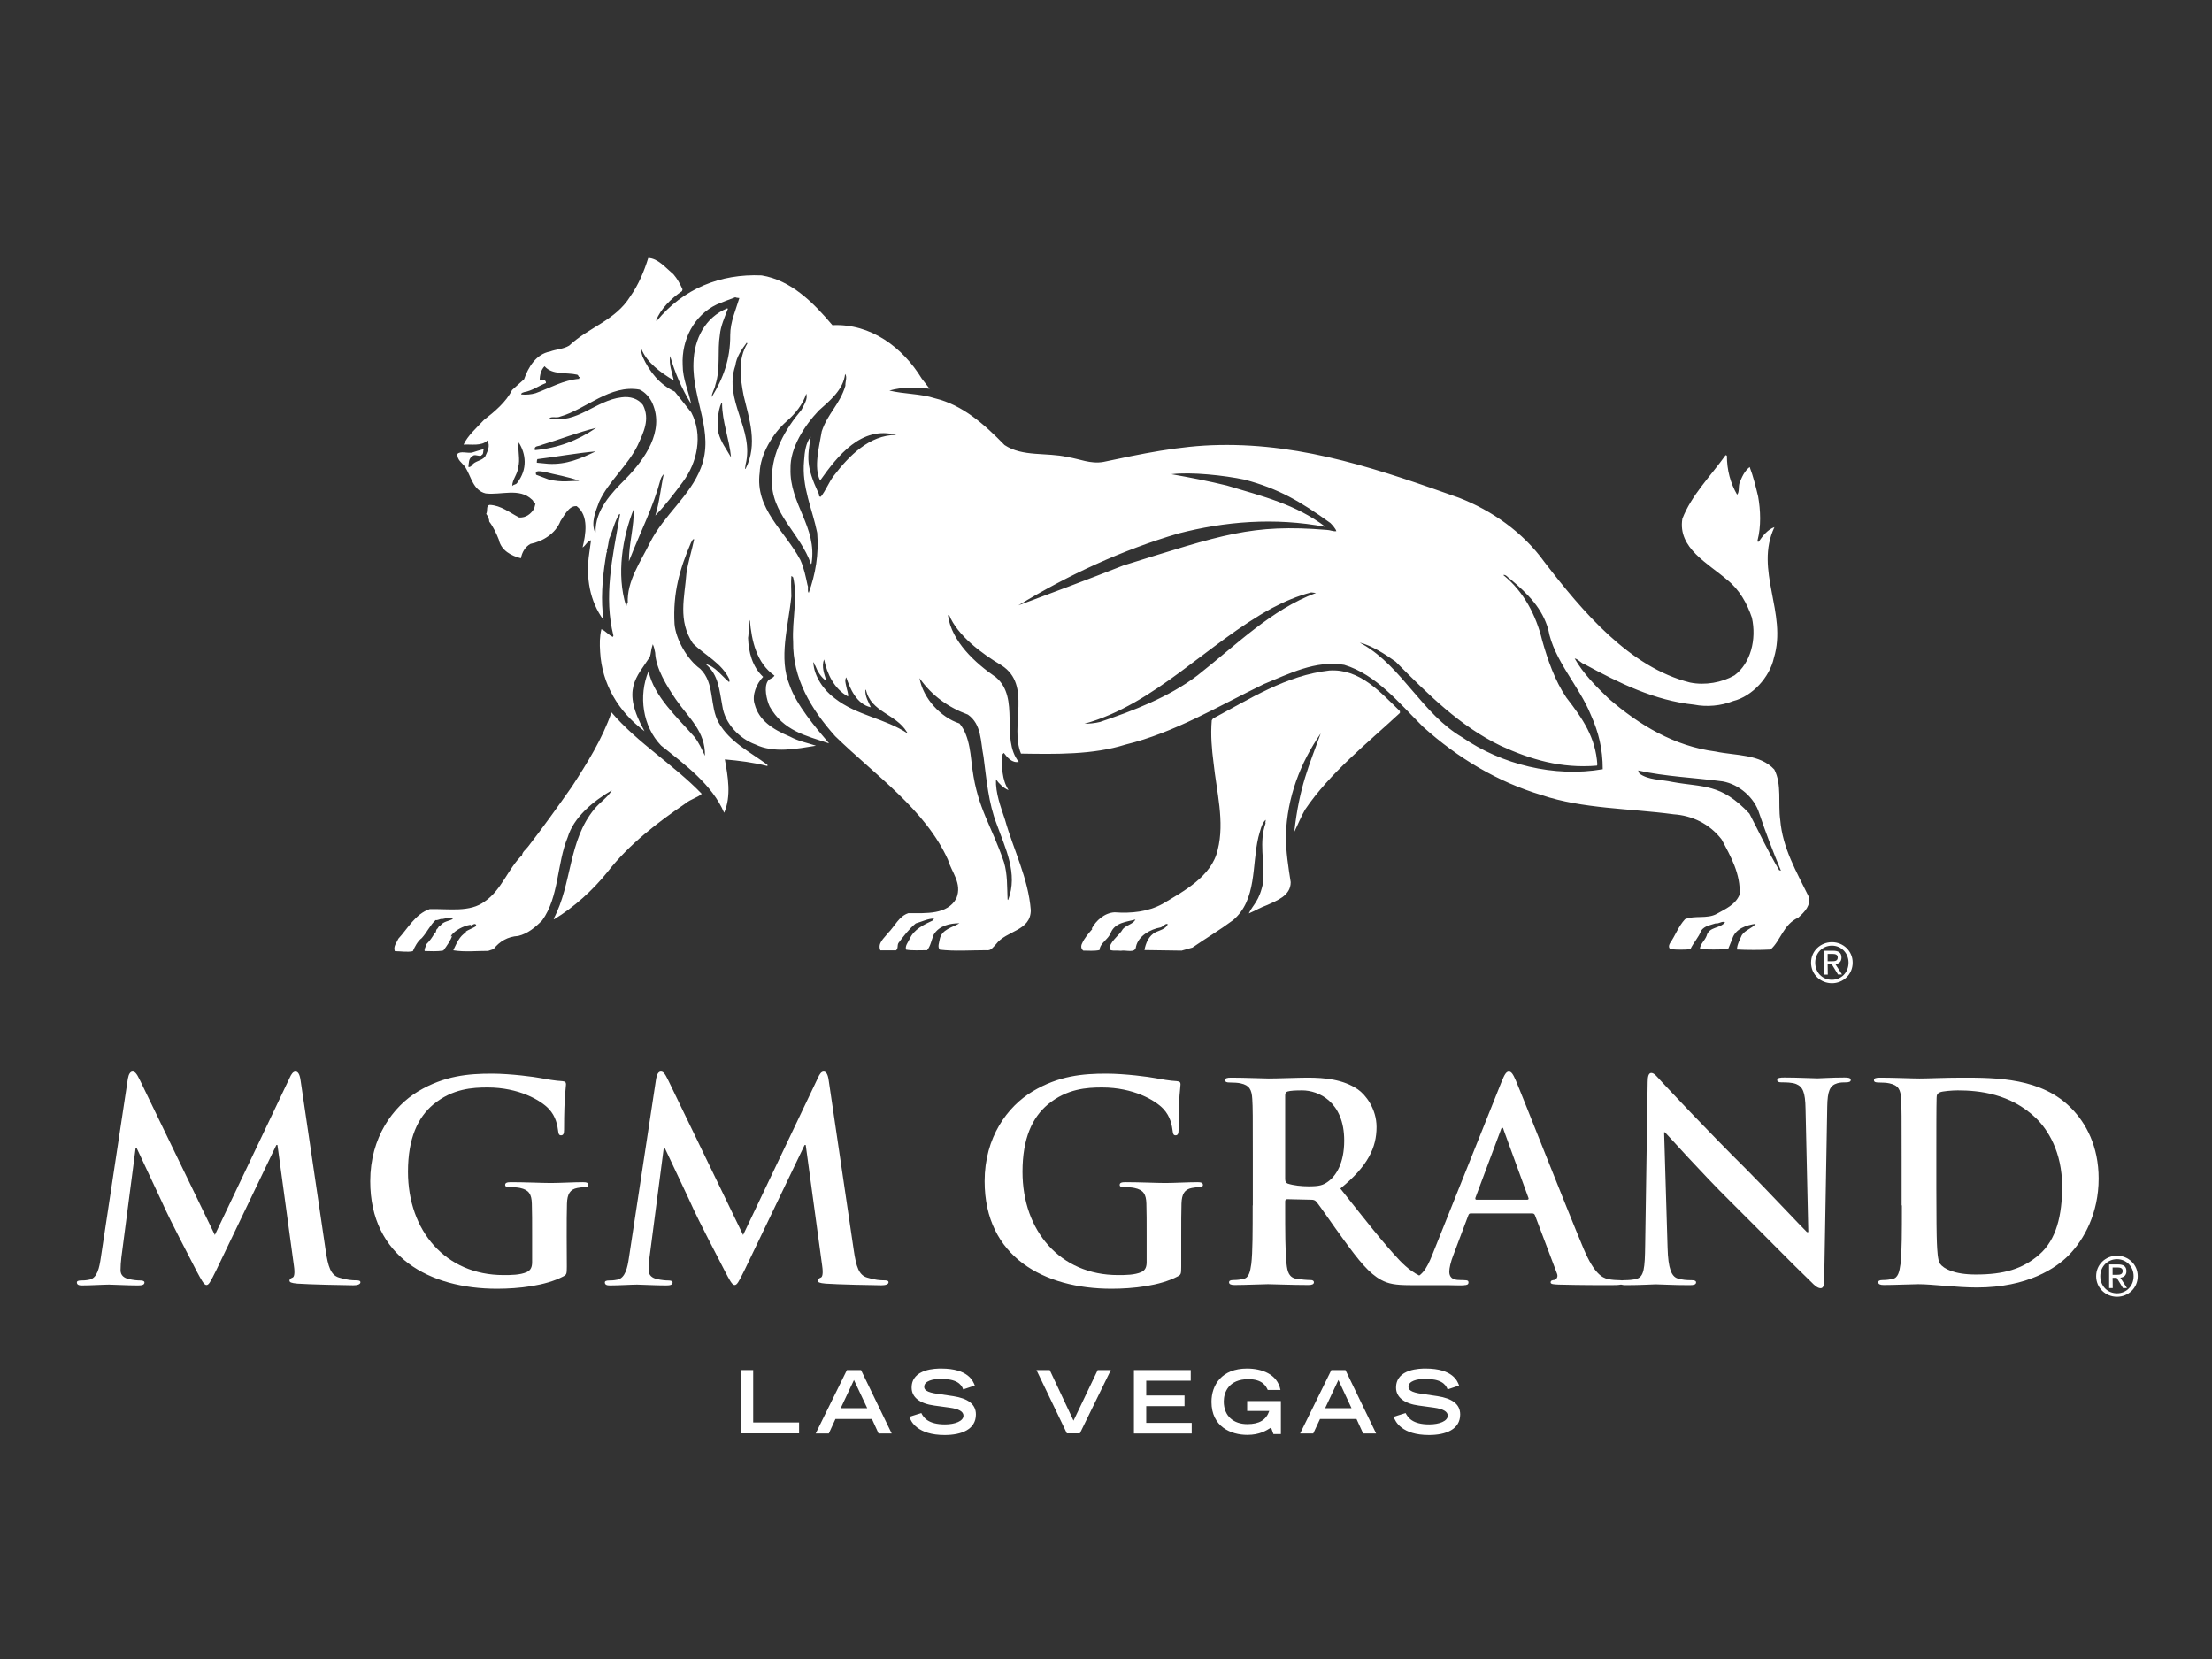 <?xml version="1.0" encoding="utf-8"?>
<!-- Generator: Adobe Illustrator 27.2.0, SVG Export Plug-In . SVG Version: 6.00 Build 0)  -->
<svg version="1.1" id="Layer_1" xmlns="http://www.w3.org/2000/svg" xmlns:xlink="http://www.w3.org/1999/xlink" x="0px" y="0px"
	 viewBox="0 0 1600 1200" style="enable-background:new 0 0 1600 1200;" xml:space="preserve">
<rect x="0" y="0" width="1600" height="1200" fill="#333333" stroke="none"/>
<style type="text/css">
	.st0{fill:none;}
	.st1{fill:#FFFFFF;}
</style>
<line class="st0" x1="78" y1="736.4" x2="1517.6" y2="736.4"/>
<path class="st1" d="M1519.2,923.1c0-7,5.3-12.3,12.1-12.3c6.7,0,12,5.3,12,12.3c0,7.2-5.3,12.4-12,12.4
	C1524.5,935.5,1519.2,930.3,1519.2,923.1z M1531.3,938c8.1,0,15-6.3,15-14.9c0-8.5-6.9-14.8-15-14.8c-8.2,0-15.1,6.3-15.1,14.8
	C1516.2,931.7,1523.1,938,1531.3,938z M1528.1,924.3h3l4.5,7.4h2.9l-4.8-7.5c2.5-0.3,4.4-1.7,4.4-4.7c0-3.4-2-4.9-6-4.9h-6.5v17.1
	h2.6L1528.1,924.3L1528.1,924.3z M1528.1,922.1v-5.3h3.6c1.8,0,3.7,0.4,3.7,2.5c0,2.6-2,2.8-4.2,2.8H1528.1z"/>
<path class="st1" d="M1313,696.3c0-7,5.3-12.3,12.1-12.3c6.7,0,12,5.3,12,12.3c0,7.2-5.3,12.4-12,12.4
	C1318.3,708.8,1313,703.5,1313,696.3z M1325.1,711.2c8.1,0,15-6.3,15-14.9c0-8.5-6.9-14.8-15-14.8c-8.2,0-15.1,6.3-15.1,14.8
	C1310,705,1317,711.2,1325.1,711.2z M1322,697.5h3l4.5,7.4h2.9l-4.8-7.5c2.5-0.3,4.4-1.7,4.4-4.8c0-3.4-2-4.9-6-4.9h-6.5V705h2.6
	L1322,697.5L1322,697.5z M1322,695.3V690h3.6c1.8,0,3.7,0.4,3.7,2.5c0,2.6-2,2.8-4.2,2.8H1322z"/>
<g>
	<path class="st1" d="M92.5,780.2c0.6-3.4,1.8-5.1,3.4-5.1s2.8,1,5.3,6.2l54.2,112l54-113.4c1.4-3.2,2.6-4.8,4.4-4.8
		c1.8,0,3,2,3.6,6.2L235.5,904c1.8,12.5,3.8,18.3,9.7,20.1c5.8,1.8,9.7,2,12.3,2c1.8,0,3.2,0.2,3.2,1.4c0,1.6-2.4,2.2-5.2,2.2
		c-5,0-32.4-0.6-40.3-1.2c-4.6-0.4-5.8-1-5.8-2.2c0-1,0.8-1.6,2.2-2.2c1.2-0.4,1.8-3,1-8.5l-11.9-87.4h-0.8l-43.3,90.2
		c-4.6,9.3-5.6,11.1-7.3,11.1c-1.8,0-3.8-4-7-9.9c-4.8-9.1-20.4-39.5-22.8-45c-1.8-4.2-13.7-29.2-20.6-44.1h-0.8l-10.3,79
		c-0.4,3.6-0.6,6.2-0.6,9.3c0,3.8,2.6,5.6,6,6.4c3.6,0.8,6.4,1,8.3,1c1.6,0,3,0.4,3,1.4c0,1.8-1.8,2.2-4.8,2.2
		c-8.3,0-17.3-0.6-20.8-0.6c-3.8,0-13.3,0.6-19.7,0.6c-2,0-3.6-0.4-3.6-2.2c0-1,1.2-1.4,3.2-1.4c1.6,0,3,0,6-0.6
		c5.6-1.2,7.1-8.9,8.1-15.7L92.5,780.2z"/>
	<path class="st1" d="M410,916.2c0,5.4-0.2,5.8-2.6,7.1c-12.9,6.8-32.4,8.9-47.9,8.9c-48.6,0-91.7-23-91.7-77.8
		c0-31.8,16.5-54,34.5-64.9c19.1-11.5,36.8-12.9,53.4-12.9c13.7,0,31.2,2.4,35.2,3.2c4.2,0.8,11.1,2,15.7,2.2c2.4,0.2,2.8,1,2.8,2.4
		c0,2.2-1.4,7.8-1.4,32.6c0,3.1-0.6,4.2-2.2,4.2c-1.4,0-1.8-1-2-2.6c-0.6-4.6-1.6-10.9-6.8-16.5c-5.9-6.3-21.8-15.5-44.3-15.5
		c-10.9,0-25.4,0.8-39.3,12.3c-11.1,9.3-18.3,24.3-18.3,48.7c0,42.7,27.2,74.7,69.1,74.7c5.2,0,12.1,0,16.9-2.2
		c3-1.4,3.8-3.9,3.8-7.3V894c0-9.9,0-17.5-0.2-23.4c-0.2-6.7-2-9.9-8.5-11.3c-1.6-0.4-5-0.6-7.8-0.6c-1.8,0-3-0.4-3-1.6
		c0-1.6,1.4-2,4.2-2c10.3,0,22.9,0.6,28.8,0.6c6.2,0,16.7-0.6,23.2-0.6c2.6,0,4,0.4,4,2c0,1.2-1.2,1.6-2.6,1.6c-1.6,0-3,0.2-5.4,0.6
		c-5.3,1-7.3,4.4-7.5,11.3c-0.2,6-0.2,13.9-0.2,23.8L410,916.2L410,916.2z"/>
	<path class="st1" d="M474.6,780.2c0.6-3.4,1.8-5.1,3.4-5.1s2.8,1,5.3,6.2l54.2,112l54-113.4c1.4-3.2,2.6-4.8,4.3-4.8
		c1.8,0,3,2,3.6,6.2L617.5,904c1.8,12.5,3.8,18.3,9.7,20.1c5.8,1.8,9.7,2,12.3,2c1.8,0,3.2,0.2,3.2,1.4c0,1.6-2.4,2.2-5.2,2.2
		c-4.9,0-32.3-0.6-40.3-1.2c-4.5-0.4-5.7-1-5.7-2.2c0-1,0.8-1.6,2.2-2.2c1.2-0.4,1.8-3,1-8.5l-11.9-87.4H582l-43.3,90.2
		c-4.6,9.3-5.6,11.1-7.4,11.1c-1.8,0-3.8-4-6.9-9.9c-4.8-9.1-20.4-39.5-22.8-45c-1.8-4.2-13.7-29.2-20.7-44.1h-0.8l-10.3,79
		c-0.4,3.6-0.6,6.2-0.6,9.3c0,3.8,2.6,5.6,6,6.4c3.6,0.8,6.4,1,8.3,1c1.6,0,3,0.4,3,1.4c0,1.8-1.8,2.2-4.8,2.2
		c-8.3,0-17.3-0.6-20.9-0.6c-3.8,0-13.3,0.6-19.7,0.6c-2,0-3.6-0.4-3.6-2.2c0-1,1.2-1.4,3.2-1.4c1.6,0,3,0,6-0.6
		c5.6-1.2,7.2-8.9,8.2-15.7L474.6,780.2z"/>
	<path class="st1" d="M854.4,916.2c0,5.4-0.2,5.8-2.6,7.1c-12.9,6.8-32.3,8.9-47.8,8.9c-48.7,0-91.8-23-91.8-77.8
		c0-31.8,16.5-54,34.6-64.9c19.1-11.5,36.8-12.9,53.4-12.9c13.7,0,31.2,2.4,35.2,3.2c4.2,0.8,11.1,2,15.7,2.2c2.4,0.2,2.8,1,2.8,2.4
		c0,2.2-1.4,7.8-1.4,32.6c0,3.1-0.6,4.2-2.2,4.2c-1.4,0-1.8-1-2-2.6c-0.6-4.6-1.6-10.9-6.8-16.5c-5.9-6.3-21.8-15.5-44.3-15.5
		c-10.9,0-25.4,0.8-39.3,12.3c-11.1,9.3-18.3,24.3-18.3,48.7c0,42.7,27.2,74.7,69.1,74.7c5.2,0,12.1,0,16.9-2.2
		c3-1.4,3.8-3.9,3.8-7.3V894c0-9.9,0-17.5-0.2-23.4c-0.2-6.7-2-9.9-8.6-11.3c-1.6-0.4-4.9-0.6-7.7-0.6c-1.8,0-3-0.4-3-1.6
		c0-1.6,1.4-2,4.2-2c10.3,0,22.8,0.6,28.8,0.6c6.2,0,16.7-0.6,23.2-0.6c2.6,0,4,0.4,4,2c0,1.2-1.2,1.6-2.6,1.6c-1.6,0-3,0.2-5.4,0.6
		c-5.3,1-7.3,4.4-7.5,11.3c-0.2,6-0.2,13.9-0.2,23.8L854.4,916.2L854.4,916.2z"/>
	<path class="st1" d="M929.6,792.3c0-1.6,0.4-2.4,1.8-2.8c2-0.6,5.5-0.8,10.5-0.8c11.7,0,30.4,8.1,30.4,36.3
		c0,16.3-5.8,25.4-11.7,29.7c-3.6,2.6-6.2,3.4-14.1,3.4c-5,0-10.9-0.6-15.1-2c-1.4-0.6-1.8-1.4-1.8-3.6L929.6,792.3L929.6,792.3z
		 M906.1,871.9c0,18.3,0,34-1,42.3c-0.8,5.8-1.8,10.2-5.8,10.9c-1.8,0.4-4.2,0.8-7.1,0.8c-2.4,0-3.2,0.6-3.2,1.6c0,1.4,1.4,2,4,2
		c7.9,0,20.5-0.6,24.2-0.6c3,0,17.7,0.6,29.2,0.6c2.6,0,4-0.6,4-2c0-1-0.8-1.6-2.4-1.6c-2.4,0-6.8-0.4-9.7-0.8
		c-6-0.8-7.1-5.2-7.7-10.9c-1-8.3-1-24-1-42.5V869c0-1.2,0.6-1.6,1.6-1.6l17.3,0.4c1.4,0,2.6,0.2,3.6,1.4c2.6,3,11.7,16.5,19.7,27.4
		c11.1,15.3,18.6,24.6,27.2,29.2c5.2,2.8,10.1,3.8,21.2,3.8h36.8c2.4,0,3.8-0.4,3.8-2c0-1-0.8-1.6-2.4-1.6s-21.4-0.2-23.6-0.6
		c-3-0.6-11.1-2-22.2-13.5c-11.7-12.3-25.4-29.9-43.1-52.2c20.1-16.3,26.2-29.8,26.2-44.5c0-13.3-8-23.4-13.5-27.2
		c-10.7-7.3-24-8.5-36.5-8.5c-6.1,0-21.2,0.6-28,0.6c-4.2,0-16.7-0.6-27.2-0.6c-3,0-4.3,0.4-4.3,1.8c0,1.4,1.2,1.7,3.3,1.7
		c2.8,0,6.2,0.2,7.8,0.6c6.5,1.4,8.1,4.6,8.5,11.3c0.4,6.4,0.4,11.9,0.4,42.1v34.9L906.1,871.9L906.1,871.9z"/>
	<path class="st1" d="M1068,867.8c-0.8,0-1-0.6-0.8-1.4l18.3-48.9c0.2-0.8,0.6-1.8,1.2-1.8s0.8,1,1,1.8l17.9,49.1
		c0.2,0.6,0,1.2-1,1.2L1068,867.8L1068,867.8z M1108.3,877.7c1,0,1.6,0.4,2,1.4l15.9,42.1c1,2.4-0.4,4.2-1.8,4.6
		c-2,0.2-2.8,0.6-2.8,1.8c0,1.4,2.4,1.4,5.9,1.6c15.9,0.4,30.4,0.4,37.5,0.4c7.4,0,9.1-0.4,9.1-2c0-1.4-1-1.6-2.6-1.6
		c-2.4,0-5.4-0.2-8.4-0.8c-4.2-1-9.9-3.8-17.5-21.6c-12.7-30.2-44.5-111.2-49.2-122.1c-2-4.6-3.2-6.4-5-6.4c-2,0-3.2,2.2-5.5,7.9
		L1036,907.7c-4,9.9-7.8,16.7-16.9,17.9c-1.6,0.2-4.4,0.4-6.2,0.4c-1.6,0-2.4,0.4-2.4,1.6c0,1.6,1.5,1.2,4,1.2
		c10.3,0,21,0.2,23.2,0.2c6.2,0,14.7,0.6,21.1,0.6c2.2,0,3.4-0.4,3.4-2c0-1.2-0.6-1.6-3-1.6h-3c-6.1,0-7.9-2.6-7.9-6.2
		c0-2.4,1-7.1,3-12.1l10.7-28.4c0.4-1.2,0.8-1.6,1.8-1.6L1108.3,877.7L1108.3,877.7z"/>
	<path class="st1" d="M1206.2,902.5c0.4,15.5,3,20.6,6.9,22.1c3.4,1.2,7.2,1.4,10.3,1.4c2.2,0,3.4,0.4,3.4,1.6c0,1.6-1.8,2-4.6,2
		c-12.9,0-20.9-0.6-24.6-0.6c-1.8,0-11.1,0.6-21.4,0.6c-2.6,0-4.4-0.2-4.4-2c0-1.2,1.2-1.6,3.2-1.6c2.6,0,6.2-0.2,8.9-1
		c5.2-1.6,5.9-7.4,6.1-24.6l1.8-117.6c0-3.9,0.6-6.7,2.6-6.7c2.2,0,4,2.6,7.3,6.1c2.4,2.6,32.6,35,61.6,63.7
		c13.5,13.5,40.3,42.1,43.7,45.3h1l-2-89.2c-0.2-12.1-2-15.9-6.8-17.9c-3-1.2-7.7-1.2-10.5-1.2c-2.4,0-3.2-0.6-3.2-1.7
		c0-1.6,2.2-1.8,5.2-1.8c10.3,0,19.9,0.6,24,0.6c2.2,0,9.7-0.6,19.5-0.6c2.6,0,4.5,0.2,4.5,1.8c0,1.2-1.2,1.7-3.6,1.7
		c-2,0-3.6,0-6,0.6c-5.6,1.6-7.2,5.8-7.4,16.9l-2.2,125.3c0,4.4-0.8,6.1-2.6,6.1c-2.2,0-4.6-2.2-6.7-4.4
		c-12.5-11.9-37.9-37.9-58.6-58.4c-21.6-21.4-43.7-46.3-47.3-50h-0.6L1206.2,902.5z"/>
	<path class="st1" d="M1400.6,833.8c0-15.7,0-33,0.2-39.7c0-2.2,0.6-3.2,2.4-4c1.6-0.8,8.9-1.4,12.9-1.4c15.5,0,38.1,2.4,56.4,19.9
		c8.5,8.1,19.1,24.4,19.1,49.6c0,20.4-4,38.5-16.7,49.4c-11.9,10.3-25.4,14.3-45.7,14.3c-15.7,0-23.4-4.2-26-7.9
		c-1.6-2.2-2-10.1-2.2-15.1c-0.2-3.8-0.4-19.1-0.4-40.1L1400.6,833.8L1400.6,833.8z M1375.7,871.9c0,18.3,0,34-1,42.3
		c-0.8,5.8-1.8,10.2-5.8,10.9c-1.8,0.4-4.2,0.8-7.1,0.8c-2.4,0-3.2,0.6-3.2,1.6c0,1.4,1.4,2,4,2c7.9,0,20.4-0.6,25-0.6
		c9.9,0,27.8,2.4,42.3,2.4c36.7,0,57.4-14.1,66.5-23.4c11.1-11.3,21.6-30.4,21.6-55.4c0-23.6-9.3-40.1-19.3-50.4
		c-21.6-22.6-54.8-22.6-79.6-22.6c-11.9,0-24.4,0.6-30.6,0.6c-5.6,0-18.1-0.6-28.6-0.6c-3,0-4.4,0.4-4.4,1.8c0,1.4,1.2,1.7,3.4,1.7
		c2.8,0,6.1,0.2,7.7,0.6c6.6,1.4,8.2,4.6,8.5,11.3c0.4,6.4,0.4,11.9,0.4,42.1v34.9L1375.7,871.9L1375.7,871.9z"/>
</g>
<path class="st1" d="M347,340.4l-0.4-0.5L347,340.4z"/>
<path class="st1" d="M352.2,361.2l0.4,0.9L352.2,361.2z"/>
<g>
	<path class="st1" d="M487.2,198.5c2.6,3,4.8,6.9,6.5,10.8l-0.4,1.3c-7.8,5.2-15.6,13-18.7,21.2l0.4,0.4c19.1-23.4,46-34.3,75.9-33
		c21.3,3.5,37.3,19.5,51.2,36c27.7-1.3,50.8,16,64.6,38.6l5.7,7.4c-10-1.3-19.9-1.3-29.1,1.3c10.8,2.6,22.6,2.2,33,5.6
		c19.9,4.8,35.6,18.7,50.3,33.8c13,8.7,30.4,5.2,45.6,8.7c8.7,1.3,16.5,5.2,26,3.5c26.5-5.6,54.7-11.7,83.3-12.2
		c62.5-1.3,118.9,18.7,174,38.2c23.4,9.1,46,24.7,61.6,46.4c27.4,35.6,61.6,76.3,105.4,87.2c10.9,2.2,23,0,32.1-5.2
		c11.7-8.7,16.1-26,12.6-41.7c-3.5-10.4-9.1-20.4-17.8-27.3c-13.9-12.1-36-23-32.5-44.3c6.5-16.9,20.4-30.8,31.3-46l0.9,0.4
		c0,10.4,2.6,20,7.4,28.2c1.7-1.7,0.9-5.6,1.7-8.3c1.7-4.3,3.5-8.7,7.4-11.7c2.6,6.9,4.3,13.9,6.1,21.3c1.8,10,2.2,21.7-0.4,31.7
		c0,0.4,0,1.7,0.9,0.9c3-4.3,6.5-8.7,11.3-10.4c-14.7,31.2,9.5,62-0.4,94.6c-3,13.9-15.6,27.8-29.5,31.2c-8.7,3.5-19.1,4.4-28.2,2.6
		c-28.6-3-54.2-15.6-79-29.1c-3-0.9-4.8-3.9-7.4-4.3c6.1,10.8,15.2,20,24.7,29.1c22.1,19.1,47.3,34.3,77.2,38.2
		c14.7,3.1,32.1,1.7,42.5,13c5.6,10.8,2.6,24.8,4.3,36.5c1.7,20.4,11.7,37.3,20.4,55.1c2.1,6.5-2.6,11.3-7.4,15.6
		c-10.8,4.8-12.6,16.5-20,23c-7.3,0.4-16.9,0.4-24.3,0c0-3.5,2.2-7.4,3.5-10.4c2.6-3.9,7.4-4.8,10-8.2c-6.5,0.9-14.7,3.5-16.9,10.9
		l-3,7.4c-6.9,0.4-14.3,0.4-20.4,0c0-3.5,3.5-6.1,4.8-9.5c1.7-7,10-5.2,13.4-10c-2.6-0.9-4.3,1.3-6.9,0.9c-3.9,1.3-7.8,1.7-10.4,5.2
		c-1.7,4.8-5.6,8.7-7.8,13.5c-4.8,0.4-9.1,0.4-13.9,0c-2.2-0.5-1.7-3-0.9-4.3c3.9-5.6,6.1-12.2,10.9-17.4c6.9-3,16,0,23-3.9
		c6.1-3.5,13.5-6.5,16.5-13.9c0.9-14.8-6.5-27.8-13-39.9c-8.7-11.3-21.3-17.3-34.7-18.2c-31.7-4.3-65.9-3.9-95.5-13.9
		c-31.7-9.5-60.3-26.5-85.9-49.5c-17.4-17.3-33.8-37.7-56.9-44.7c-20.8-3.5-39.9,6.5-58.1,13.9c-33,16-64.7,35.2-100.2,43.8
		c-23.4,7.4-50.3,6.9-75.5,6.5c-8.3-20,8.1-49.5-14-63.8c-14.7-8.7-32-21.7-38-36.5c-0.4,0,0,0.9,0,1.3l-0.4-1.3l-0.4,0.4
		c2.6,18.7,19.5,34.3,34.7,44.7c17.8,15.2,3,44.2,16.5,61.2c-4.8,0.9-8.2-3-10.8-6.5l-0.9,0.9c-0.9,9.1-0.4,18.7,4.3,26
		c-3.5-1.3-7-4.8-9.1-7.8c-0.4,10,3.5,20,6.5,29.1c6.1,21.7,16.9,42.5,18.7,65.5c0,15.2-17.8,14.7-25.2,24.7
		c-2.2,2.2-3.5,4.8-6.9,4.3c-11.3,0-23,0.9-33.8-0.4c-1.7-2.2-0.4-4.8,0-7.4c1.3-7.4,9.5-8.7,14.3-11.7c-6.9,0-14.7,1.7-18.6,8.2
		c-1.7,3.9-2.2,8.2-4.8,11.3c-4.8,0-10.9,0.4-15.2-0.4c-0.9-2.6,1.3-5.2,2.6-7.8c3-6.9,10.4-10.4,16.9-13.4c0.4-0.4,0-0.9,0.9-1.3
		c-4.8,0-8.7,2.2-13.4,3.5c-4.8,3.9-9.1,9.6-12.6,14.3c-0.9,1.7,0,3.9-1.7,5.2h-11.3c-2.2-5.2,2.6-8.7,5.6-12.6
		c4.8-4.8,7.8-12.1,14.7-14.3c12.6,0,28.2,1.3,34.7-10.8c4.3-10.8-3.5-18.7-6.1-27.8c-16.5-36.4-52.1-60.7-81.6-89.4
		c-17.4-19.5-30.8-41.7-30.4-68.5c-0.9-15.2,3.5-31.7,0-46.4c-0.4-0.4-0.9-0.9-1.3-0.9c-0.4,5.2,0,10,0,14.7
		c-2.2,22.1-9.4,44.4-1.2,64.4c4.8,13.9,18.5,30.2,28.5,41.9c-16.9-5.6-33-9-43-26.7c-2.2-4.8-4.3-14-1.3-18.4
		c0.9-1.7,3.5-1.7,4.8-3.9c-13-9.1-16.5-25.2-17.8-39.9v-0.4c-1.7,3.9-0.4,8.2-1.3,13c0.4,10.4,3,20.8,10.9,28.2
		c-4.8,4.8-8.3,13.4-6.1,19.9c3,11.3,12.5,17.9,25.5,23.3c6.5,3.5,12.3,4.4,18.8,6.6c-13.9,2.2-30.4,5.6-43.8-0.9
		c-11.7-4.3-22.1-15.2-23.9-27.8c-2.2-11.3-2.6-22.6-12.1-30.4c6.9,1.7,11.7,8.7,16.9,13c0.4,0,0.4-1.3,0.4-1.7
		c-5.6-12.1-17.9-17.6-26.6-26.3c-10.9-16.6-5.9-33.1-4.6-50.5c1.3-8.7,3.9-16.5,5.6-24.7c-1.3-0.4-1.3,1.3-2.2,2.2
		c-8.2,19.1-13.3,36.6-12,59.1c0.9,10.8,9,25.5,18.6,32.4c10.8,10.4,6.5,26.9,13.4,39c7.8,13.9,23,21.3,35.2,30.4v0.9
		c-10-2.6-20.4-3.9-30.8-4.8c2.2,12.2,4.8,26.5-0.5,38.6c-8.7-20.4-28.2-34.7-45.6-48.6c-13.4-13.9-16.5-36-9.1-53.8
		c3.9,18.2,20.8,33.4,33,47.3c3.5,4.3,5.7,9.5,7.8,13.9c0.4-17.8-11.6-27.1-21.1-40.9c-6.5-9.6-14.5-22.4-14.9-33.7
		c-0.4-2.2-0.9-4.3-1.7-6.1l-0.4,1.3l0,0c-0.9,2.6-0.9,5.2-1.7,7.8c-9.5,14.8-21,23.4-3.9,53.8c-19.1-14.3-30.8-34.3-32.1-57.3
		c-0.4-6.1-0.4-10.8,0.9-16.5c3.1,1.3,5.2,4.3,8.3,5.6l0.4-0.9c-7-28.2-1-55.4,4.8-87.7l-0.5-0.4c-3.5,5.6-4.8,12.2-7.4,18.2
		c-0.5,2.6-0.9,6.1-1.8,8.7h0.4c-0.9,1.7-0.9,4.3-1.3,6.1c-2.2,13.9-3.5,29.9-1.3,43.8c-10-13.5-13-30.8-10.4-48.2l1.3-9.5
		c-2.6,0.4-3.9,3.9-6.1,5.2c2.2-9.1,4.8-23-4.3-29.9c-5.6-0.4-8.7,6.5-11.7,10.8c-3.5,9.1-13,14.8-21.7,16.5
		c-3.9,2.2-6.1,6.1-6.9,10.4c-6.9-1.7-14.3-5.6-16-13.5c-1.7-4.3-3.9-9.1-6.9-13c0-1.7-0.9-3.9-2.2-5.6c1.3-2.2-0.4-6.1,2.6-6.5
		c8.2,0.4,14.3,5.6,21.2,9.1c4.8,0.4,8.7-2.6,10.9-6.5l0.9-3.5c-1.3,0-1.3-2.2-2.6-3c-9.1-8.7-22.5-3-33.4-4.4
		c-9.1-2.2-10.4-12.1-14.8-19.1c-2.2-3-6.1-5.2-5.6-9.5c2.2-2.2,6.9-0.4,10.4-0.9c2.6-0.9,5.6-1.7,8.7-2.6c-0.8,1.3,0,3.9-1.7,4.3
		v0.4c-2.2,0.9-4.8-1.3-6.5,0.4c-3,1.7-2.6,5.2-3,7.8c0.9,0.4,2.2-0.4,2.6-1.3c2.2-3,6.9-3,9.5-6.1c1.7-3.9,3.9-7.4,1.7-11.7
		c-4.3,4.3-11.7,2.6-17.3,3c3-6.5,9.5-12.2,14.7-17.8c7.8-6.1,16.1-13,20.4-21.7l8.7-7.8c3-8.7,8.7-18.2,18.7-20
		c4.3-1.7,9.6-1.7,13.9-4.3c14.3-13.4,33.4-18.2,44.2-35.6c6.1-8.7,10-18.2,13-27.8C475.9,186.8,481.5,193.7,487.2,198.5z
		 M531.9,215c-4.8,1.7-9.1,3.5-13.4,5.2c-16.5,7.8-25.6,25.6-24.7,43.8c0,10.4,4.3,18.7,6.1,28.2c-6.9-11.3-11.7-22.6-15.2-34.7
		c-0.9,6.5,1.3,11.3,2.6,17.4h-0.4c-8.7-5.2-19.1-12.6-23-22.6c-0.4,2.2,0.4,3.9,0.9,5.7c5.2,11.3,12.4,20.1,23.3,25.3l11.9,15
		c8.7,16.5,4.3,36.4-6.1,50.3c-6.1,8.2-12.6,16.9-19.9,24.3c3-9.5,3.9-19.9,6.1-29.9c-0.9,0.9-1.8,2.2-2.2,3.5
		c-5.6,20.8-14.3,37.3-23,59.5c0-13,3.9-25.6,3.5-37.8c-8.2,20.4-12.6,47.3-5.6,69.9h0.4c0.4,0-0.4-1.3,0.9-1.7
		c-0.9-16.1,9.5-30.4,16-43.8c10-20,29.1-33.8,36.9-54.2c10-26-6.3-49-5.4-75.9c0.4-17.3,8.5-33,24.5-39.5l0.4,0.4
		c-2.2,5.6-5.3,12.7-5.8,18.8c-1.9,11.4,0.6,24.6-3.3,36.3c-0.4,3-2.6,5.6-2.6,8.7c8.3-13.5,13.5-27.3,13.4-44.8
		c0-9.6,4-18.1,6.6-26.8C533.6,215.4,532.3,215.4,531.9,215z M540.1,247.9c-3.9,5.2-7.4,10.4-8.2,16.5c-8.7,25.6,13.9,46,7.4,71.6
		c0,0.9-0.4,2.2-0.4,3.1h0.4c9.1-17.8,2.5-36.5-1.4-52.9c-2.6-13.5-4.2-26.5,2.7-37.8L540.1,247.9z M393.9,264.9
		c-2.6,2.6-3.5,6.5-3.5,10c1.3,1.3,2.2-0.9,3.5,0c0.4,0.4,1.3,1.3,0.9,2.2c-5.6,2.2-10,5.6-15.6,6.5c-0.9,0.4-2.2,0.4-2.2,1.7
		c3.5,0.4,7.4,0,10.4-0.9c10.8-3.9,20-9.5,31.7-10.4c-0.9-0.4,0.9-0.9,0-1.3c-0.9,0-0.4-1.3-1.7-1.7
		C409.5,269.2,399.5,271.4,393.9,264.9z M611.3,270.5c-1.3,11.3-10.8,19.1-19.1,26.5c-10.4,10.9-20.8,27.2-20.4,41.9
		c-0.9,25.6,19.5,42.2,15.2,68.7l-0.4,0.4c-7.8-22.6-29.2-36.1-28.3-61.7c0-19.1,9.7-35.9,21.4-49.8c1.7-3.5,4.8-7.8,3.5-11.7
		c-2.6,7.8-7.8,14.3-14.3,20c-10,8.7-19,24-19.4,37c-3.5,26.5,18.1,41.9,29.4,63.2c2.6,5.6,3.9,12.1,5.2,18.2
		c0.9,1.7-0.4,4.3,0.9,5.6c4.8-13.4,7.4-27.8,6.1-43.4c-3.5-17.3-11.3-33-9.5-52.1c0.4-6.5,1.3-13,4.8-17.4
		c-2.4,15.1-3.5,21.1,5.6,40.8c0.9,0.9-0.4,2.6,1.7,2.6c3.5-4.3,5.6-10,9.1-14.8c11.3-14.8,26-29.9,45.5-29.9
		c-25.2-6.9-42.5,15.2-55.1,33c-4.8-9.6-0.6-24.7,1.2-35.6c4.3-13,13.1-19.5,17.1-33C611.3,276.1,613,272.7,611.3,270.5z
		 M462.6,281.8c-21.3-3.9-38.8,14.3-57.4,19.5c-2.6,1.3-6.5-0.4-7.8,1.3c20,4.3,33.4-13,52.1-15.2c6.1-0.9,12.2,0.9,15.6,5.6
		c5.2,10.4,0.4,19.7-3.9,29.2c-6.9,14.3-21.3,26.3-27.8,40.7c-2.6,6.9-6.1,15.2-3,22.1h0.4c-0.4-16.1,11.3-28.2,22.1-39
		c13.5-13.9,27.8-34.1,19.1-54.1C470.2,287.6,466.5,283.5,462.6,281.8z M521.9,291.3c-3,6.1-3,15.8-2.2,21.9
		c1.7,6.5,5.6,11.5,9.1,17.6c-1.3-13.4-6.5-26-6.5-39L521.9,291.3z M392.1,321.7c-2.2,1.3-6.1,0.4-5.2,3.9
		c16.7-1.5,30.8-6.9,44.3-16.1C418.2,312.6,405.1,317.8,392.1,321.7z M375.2,320c-0.9,6.1,1.3,12.1-0.4,18.2
		c-0.4,4.8-4.3,8.7-4.3,13.4c0.9-1.3,2.6-0.9,3.5-2.2C381.9,339.3,380.4,328.2,375.2,320z M388.7,332.1c-0.4,0.9-0.4,1.7-0.4,2.6
		l8.4,0.8c13,0.7,23.3-3.8,34.2-9C416.4,327.8,402.6,330.4,388.7,332.1z M393.4,341.2c-1.7,0-6.9-1.7-5.6,2.2l9.3,3.5
		c9.8,2.2,15,0.9,21.9,0.9C410.8,344.7,401.7,343.4,393.4,341.2z M900.1,346.9c-14.3-3-38.5-5.7-52.8-3.9c12.6,2.2,28,5.2,40.1,8.2
		c26,7.8,49.7,13.5,71.4,29.9c-36.9-7-73-3.9-106.5,4.8c-39.9,11.7-79.7,29.9-115.7,52c24.3-9.1,51.5-19.2,76-28.9
		c71.6-22.2,92.7-30.2,147.1-25.7c2.2,0,4.8,1.3,6.9,0.9c-0.4-1.7-3-4.6-4.3-5.9C940.6,362.7,924.8,353.4,900.1,346.9z
		 M1092.5,418.9c-1.8-0.9-3-3.5-5.2-3c14.7,11.7,23.8,29.1,28.2,47.3c3.9,13.9,9.2,29.2,17.5,41.4c12.1,15.6,21.1,28.9,22.4,48.4
		l-0.3,0.8c-25.6,2.2-48-4.4-69.7-14.4c-29.3-14.1-52.1-36.9-75.9-60.8c-7.8-5.6-17.3-11.6-25.9-13.8c0.4,0.4,1.3,0.8,2.2,1.3
		c28.6,16.5,42.9,50.3,72,67.3c28.2,19.5,66.4,29.1,101.5,23c0-14.7-3-26.9-8.7-39.5c-8.2-20.4-26.8-39.5-30.7-61.6
		C1115.6,440.2,1105.5,429.8,1092.5,418.9z M948.4,428.5c-10,2.6-19.1,6.5-28.2,11.3c-46.4,25.2-85,69.8-135.8,83.7
		c3.5,0,7.8-0.4,11.3-1.3c24.3-8.2,49.6-17.9,70.4-33.6c28.2-22.1,53.3-47.6,85.8-59.7L948.4,428.5z M596.1,477
		c-2.2,5.2,0.4,11.3,1.7,15.6c-3.9-2.6-6.5-6.9-8.2-11.3c-0.9-0.5-0.4-2.2-1.3-2.2c0.4,10,7.7,20.4,15.5,26
		c16,12.6,36.1,14.3,53,25.6l-0.9-1.3c-7.8-13-26-14.3-29.5-30.4H626c-0.4,4.8,2.2,8.7,3.9,12.6c-10.4-2.2-15.2-13.9-17.8-21.7
		c-1.3,2.2-0.4,4.3,0,6.5c0.4,2.6,1.7,5.2,1.3,7.4C603.4,498.3,598.2,487.4,596.1,477L596.1,477z M665.1,490.5
		c2.6,14.8,15.5,28.5,28.9,32.8c8,9.4,8.1,25.4,9.4,33.3c3.9,28.6,13.7,40.2,22.8,67.1c2.6,8.7,2.2,17.8,2.6,26.9l0.4,0.4
		c7.4-19.1-2.2-37.8-8.2-54.7c-6.1-15.6-7.4-32.5-9.6-49c-2.2-10.9-1.3-23.4-11.3-30.4C686.3,511.8,674.2,503.5,665.1,490.5z
		 M1184.9,557.3l0.9,2.2c6.5,4.8,15.6,4.3,23.9,6.1c22.4,4.1,34.9,0.8,55.7,22.9c7.9,15.2,13.3,27,21.5,40.9l1.3,0.4
		c-5.6-13.4-10.9-27.3-15.6-41.2c-3.5-11.7-14.7-21.3-26.5-23.4C1225.7,562.5,1204.4,561.7,1184.9,557.3z"/>
	<path class="st1" d="M1012.6,514.4v1.3c-23.4,21.7-50.7,43.4-68.6,69.9c-3,5.2-5.2,10.8-7.8,16.1c3.6-32.7,10.8-48.2,19.1-71.2
		c-14.7,21.3-24.3,46-25.2,73.8c0,11.7,1.8,23,3.5,33.8c0,10-10.4,13.4-16.9,16.5c-4.8,1.7-9.1,4.3-13.4,6.1c3-6.5,7.7-8.5,10.5-23
		c0.9-14.8-3.2-28.6,1.6-42.1c-0.4-1.3,0.4-1.7,0-2.6c-3,3-3.9,8.2-5.2,12.6c-4.8,20.4-0.9,45.1-18.2,59.9
		c-10,7.4-19.5,13-29.5,19.9l-7.8,2.2l-26.9-0.4c0.9-4.8,3-10.4,8.2-13c3-1.3,7-2.2,8.7-5.6c-1.3-1.3-3.5,1.7-5.2,2.2
		c-7.4,1.3-16.1,6.1-17.8,13.9c-0.4,5.2-7.4,2.2-10.9,3c-3-0.4-6.5,0.4-8.2-0.9c-0.4-5.6,7-10,9.6-14.8c2.6-3,7.4-3.5,9.1-6.9
		c-6.5,1.7-14.8,2.2-17.8,9.5c-1.7,4.8-7.8,7.4-8.2,12.6c-3.9,0.8-7.8,0.4-11.7,0.4c-1.8-1.3-1.8-3.5-0.9-5.2
		c1.7-3.9,4.8-7.4,7.4-10.4l-0.4-0.4c3-5.6,9.1-11.3,16.5-11.7c12.2,0.9,24.3-0.4,34.7-6.1c15.2-9.1,35.6-19.9,39.9-39.1
		c5.2-20.4-0.9-42.5-3-62.9c-1.3-10-2.2-20-1.3-30.8l0.9-1.3c26.9-14.3,52.9-31.2,84.2-34.7C983.5,483.6,998.3,500.5,1012.6,514.4z"
		/>
	<path class="st1" d="M507.6,574.2c-3.5,3-8.2,3.9-11.7,6.9c-20.4,13.9-40.8,29.5-56.4,49.5c-10.8,13.5-24.3,25.6-38.6,34.3
		l-0.4-0.4c13.4-25.2,10.4-56.4,29.5-79.4c3.9-4.8,9.5-8.2,12.6-13.5c-13.4,7.8-27.6,19.4-32,34.1c-7.8,18.7-6.2,43.1-18.4,60
		c-5.2,5.2-10.4,9.6-17.4,11.3c-7.4,0.4-13.5,3.9-17.8,9.5l-3.9,1.3c-9.1,0-16.9,0.9-25.1-0.4V687c2.2-4.4,4.3-10,9.1-12.6l-0.4-0.4
		c2.2-1.7,5.6-2.6,7.8-4.3c0-0.4-0.4-1.7-1.3-1.3c-1.3,0-2.2,1.7-3,0.5c-5.2,0.9-10.9,3.9-13.9,7.8c0,0,0,0.4,0,0.9l0.9-0.9
		c-1.3,3.5-3.9,7.4-6.5,10.8c-5.2,0.9-8.7,0.4-13.4,0.4l-0.4-0.8h0.4c-0.4-1.3,0.9-2.2,0.9-3.9c2.6-2.6,4.8-5.6,6.1-8.2
		c1.3,0,0.9-2.2,1.7-3c0.9-0.4,1.3-2.6,2.6-2.6c2.2-3.1,6.5-3.1,9.1-4.8c-2.2-0.9-3.9,0-6.1-0.4v0.4c-0.4-0.4-1.3,0.4-1.7,0
		c-1.7,0-3.5,1.3-4.8,0.9c-3.9,3.5-6.1,8.7-10,13c-3,2.2-5.2,6.5-6.5,9.5c-3.9,0.9-8.7,0-13,0c-1.3-3.5,1.3-6.1,2.6-9.1
		c6.5-6.9,12.1-17.8,22.6-21.3c13.9-0.4,29.1,2.6,39.9-5.6c12.1-8.2,16.9-23.9,26.9-33.4c0.4-2.6,2.6-3.9,4.3-6.1
		c10.4-13.4,21.3-28.6,31.7-43.4c11.3-17.4,22.1-34.7,28.7-53.8C461.6,537.8,487.2,553,507.6,574.2z"/>
</g>
<path class="st1" d="M103.2,775.1"/>
<line class="st0" x1="860.9" y1="786" x2="859.2" y2="821.6"/>
<line class="st0" x1="1086.9" y1="831.7" x2="1075.7" y2="863.2"/>
<g>
	<line class="st0" x1="155.6" y1="875.1" x2="106.4" y2="775.1"/>
	<line class="st0" x1="417.6" y1="785.4" x2="416" y2="820.9"/>
	<line class="st0" x1="937.2" y1="794.1" x2="937.1" y2="849.9"/>
	<line class="st0" x1="1208.5" y1="777.1" x2="1300.7" y2="873.5"/>
	<line class="st0" x1="1408.9" y1="798.2" x2="1409.7" y2="911.6"/>
	<line class="st0" x1="197.4" y1="847.4" x2="159.4" y2="928.9"/>
	<line class="st0" x1="538.5" y1="875.1" x2="489.3" y2="775.1"/>
	<line class="st0" x1="580.3" y1="847.4" x2="542.2" y2="928.9"/>
</g>
<g>
	<path class="st1" d="M535.8,991h9v37.9H578v7.9h-42.1V991H535.8z"/>
	<path class="st1" d="M608.1,1018.6l9.6-20.4l9.6,20.4H608.1z M590,1036.9h9.5l4.8-10.5h26.4l4.8,10.5h9.5L622.8,991h-10.2
		L590,1036.9z"/>
	<path class="st1" d="M696.7,1005c-1.4-4.1-5.2-7.6-16.1-7.6c-6,0-12.1,1.5-12.1,5.7c0,1.9,1.1,4,10.3,5.2l10.8,1.6
		c10.2,1.6,16.3,5.6,16.3,13.2c0,10.8-10.3,14.9-22.6,14.9c-19.6,0-24.5-9.7-25.5-13.2l8.6-2.7c1.6,3.3,5,8.2,17.1,8.2
		c7.3,0,13.4-2.4,13.4-6.3c0-3-3.4-4.9-10-5.8l-11-1.5c-10.6-1.4-16.5-6-16.5-13c0-13.8,17.9-13.8,21.4-13.8
		c19.7,0,23.1,9.2,24.3,12.3L696.7,1005z"/>
	<path class="st1" d="M749.7,991h9.6l17.2,36.6L794,991h9.5l-22.4,45.8h-9.4L749.7,991z"/>
	<path class="st1" d="M820.2,991h41.1v7.7h-32.2v10.7h27.7v7.7h-27.7v12.1H862v7.7h-41.8V991z"/>
	<path class="st1" d="M926.5,1013.3v24h-5.4l-1.7-4.7c-3.5,2.2-8.3,5.3-17.2,5.3c-11.7,0-25.9-5.8-25.9-23.9
		c0-12.2,7.4-24.1,25.7-24.1c10.5,0,22,3.9,24.2,15.5H917c-1.1-2.4-3.5-7.8-14-7.8c-14.4,0-17.8,9.7-17.8,16.1
		c0,10.8,7.3,16.4,17,16.4c8.8,0,13.7-3.1,15.9-9.5h-16v-7.2h24.4L926.5,1013.3L926.5,1013.3z"/>
	<path class="st1" d="M958.5,1018.6l9.6-20.4l9.5,20.4H958.5z M940.4,1036.9h9.5l4.9-10.5h26.4l4.8,10.5h9.4L973.2,991H963
		L940.4,1036.9z"/>
	<path class="st1" d="M1047.1,1005c-1.5-4.1-5.2-7.6-16.1-7.6c-6.1,0-12.2,1.5-12.2,5.7c0,1.9,1.1,4,10.3,5.2l10.8,1.6
		c10.2,1.6,16.3,5.6,16.3,13.2c0,10.8-10.3,14.9-22.6,14.9c-19.6,0-24.4-9.7-25.5-13.2l8.6-2.7c1.7,3.3,5,8.2,17.1,8.2
		c7.3,0,13.4-2.4,13.4-6.3c0-3-3.4-4.9-9.9-5.8l-11-1.5c-10.5-1.4-16.5-6-16.5-13c0-13.8,17.8-13.8,21.4-13.8
		c19.7,0,23.1,9.2,24.2,12.3L1047.1,1005z"/>
</g>
</svg>
